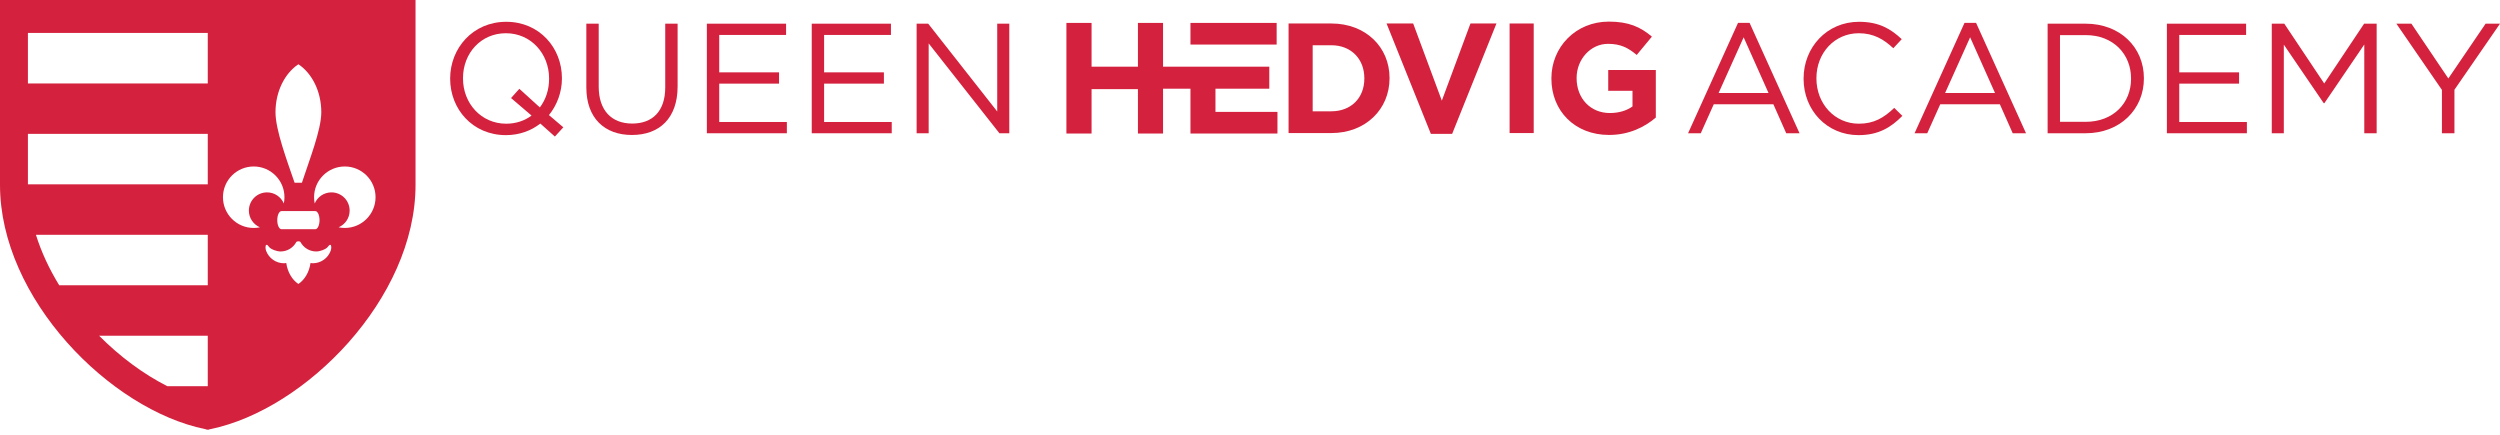 <svg width="356" height="62" viewBox="0 0 356 62" fill="none" xmlns="http://www.w3.org/2000/svg">
<path d="M251.84 13.247L248.295 5.311L244.728 13.247H251.84ZM247.493 3.261H249.142L256.253 18.976H254.359L252.53 14.852H244.038L242.188 18.976H240.381L247.493 3.261Z" fill="#D4213D"/>
<path d="M256.831 11.219V11.174C256.831 6.76 260.131 3.104 264.722 3.104C267.552 3.104 269.248 4.107 270.807 5.578L269.604 6.871C268.289 5.623 266.818 4.732 264.699 4.732C261.244 4.732 258.658 7.54 258.658 11.129V11.174C258.658 14.786 261.268 17.615 264.699 17.615C266.839 17.615 268.244 16.791 269.737 15.365L270.897 16.501C269.269 18.151 267.486 19.243 264.654 19.243C260.153 19.243 256.831 15.699 256.831 11.219Z" fill="#D4213D"/>
<path d="M284.092 13.247L280.548 5.311L276.981 13.247H284.092ZM279.745 3.261H281.395L288.505 18.976H286.61L284.783 14.852H276.29L274.44 18.976H272.634L279.745 3.261Z" fill="#D4213D"/>
<path d="M293.342 4.999V17.348H296.998C300.943 17.348 303.462 14.674 303.462 11.219V11.173C303.462 7.718 300.943 4.999 296.998 4.999H293.342ZM291.581 3.372H296.998C301.902 3.372 305.291 6.737 305.291 11.129V11.173C305.291 15.565 301.902 18.975 296.998 18.975H291.581V3.372Z" fill="#D4213D"/>
<path d="M308.565 3.372H319.845V4.976H310.327V10.304H318.842V11.909H310.327V17.371H319.957V18.976H308.565V3.372Z" fill="#D4213D"/>
<path d="M323.5 3.372H325.282L330.968 11.887L336.651 3.372H338.435V18.976H336.674V6.337L330.989 14.695H330.9L325.216 6.359V18.976H323.5V3.372Z" fill="#D4213D"/>
<path d="M347.73 12.801L341.243 3.372H343.383L348.643 11.174L353.949 3.372H356L349.512 12.779V18.976H347.73V12.801Z" fill="#D4213D"/>
<path d="M75.694 16.457L72.774 13.96L73.955 12.645L76.875 15.297C77.722 14.183 78.191 12.778 78.191 11.219V11.173C78.191 7.629 75.606 4.732 72.039 4.732C68.472 4.732 65.93 7.584 65.93 11.13V11.173C65.93 14.717 68.516 17.616 72.083 17.616C73.465 17.616 74.713 17.192 75.694 16.457ZM79.016 19.444L76.942 17.594C75.627 18.619 73.955 19.243 72.039 19.243C67.29 19.243 64.103 15.521 64.103 11.219V11.173C64.103 6.872 67.335 3.104 72.083 3.104C76.831 3.104 80.019 6.827 80.019 11.13V11.173C80.019 13.113 79.328 14.963 78.169 16.389L80.219 18.128L79.016 19.444Z" fill="#D4213D"/>
<path d="M83.495 12.444V3.372H85.256V12.333C85.256 15.699 87.062 17.594 90.026 17.594C92.902 17.594 94.73 15.855 94.73 12.444V3.372H96.491V12.311C96.491 16.858 93.883 19.221 89.982 19.221C86.125 19.221 83.495 16.858 83.495 12.444Z" fill="#D4213D"/>
<path d="M100.657 3.372H111.937V4.976H102.418V10.304H110.934V11.909H102.418V17.371H112.048V18.976H100.657V3.372Z" fill="#D4213D"/>
<path d="M115.591 3.372H126.871V4.976H117.352V10.304H125.868V11.909H117.352V17.371H126.982V18.976H115.591V3.372Z" fill="#D4213D"/>
<path d="M130.526 3.372H132.176L142.005 15.877V3.372H143.723V18.976H142.317L132.242 6.181V18.976H130.526V3.372Z" fill="#D4213D"/>
<path d="M186.925 6.443V15.85H189.578C192.386 15.85 194.283 13.955 194.283 11.191V11.146C194.283 8.382 192.386 6.443 189.578 6.443H186.925ZM183.492 3.345H189.578C194.482 3.345 197.871 6.711 197.871 11.102V11.146C197.871 15.538 194.482 18.948 189.578 18.948H183.492V3.345Z" fill="#D4213D"/>
<path d="M197.446 3.344H201.235L205.316 14.334L209.395 3.344H213.095L206.787 19.059H203.754L197.446 3.344Z" fill="#D4213D"/>
<path d="M218.401 3.344H214.968V18.948H218.401V3.344Z" fill="#D4213D"/>
<path d="M220.919 11.191V11.146C220.919 6.711 224.376 3.077 229.1 3.077C231.909 3.077 233.604 3.835 235.23 5.217L233.069 7.825C231.865 6.822 230.795 6.243 228.99 6.243C226.492 6.243 224.509 8.449 224.509 11.102V11.146C224.509 14 226.471 16.095 229.235 16.095C230.483 16.095 231.598 15.783 232.467 15.159V12.93H229.012V9.965H235.789V16.742C234.184 18.101 231.976 19.216 229.124 19.216C224.264 19.216 220.919 15.805 220.919 11.191Z" fill="#D4213D"/>
<path d="M173.083 15.933V12.631H180.748V9.495H165.617V3.263H162.042V9.495H155.439V3.263H151.856V19.014H155.439V12.693H162.042V19.014H165.617V12.631H169.522V19.014H181.91V15.933H173.083ZM169.522 6.345V3.263H181.794V6.345H169.522Z" fill="#D4213D"/>
<path d="M49.101 32.461C48.797 32.461 48.499 32.428 48.212 32.368C49.139 31.974 49.789 31.06 49.789 29.987C49.789 28.553 48.629 27.394 47.197 27.394C46.127 27.394 45.208 28.047 44.813 28.974C44.755 28.687 44.723 28.387 44.723 28.08C44.723 25.666 46.684 23.706 49.101 23.706C51.519 23.706 53.479 25.666 53.479 28.08C53.479 30.5 51.519 32.461 49.101 32.461ZM47.09 35.709C46.709 36.748 45.713 37.489 44.539 37.489C44.432 37.489 44.323 37.469 44.216 37.455C44.036 38.75 43.386 39.836 42.503 40.43H42.478C41.594 39.836 40.949 38.75 40.763 37.455C40.656 37.469 40.553 37.489 40.441 37.489C39.272 37.489 38.276 36.748 37.889 35.709C37.794 35.442 37.751 34.915 37.936 34.868C38.123 34.821 38.226 35.109 38.446 35.302C38.673 35.502 39.389 35.809 39.956 35.809C40.922 35.809 41.757 35.269 42.188 34.475C42.27 34.328 42.709 34.322 42.789 34.468C43.223 35.269 44.056 35.809 45.03 35.809C45.597 35.809 46.307 35.502 46.533 35.302C46.76 35.109 46.864 34.821 47.049 34.868C47.228 34.915 47.193 35.442 47.09 35.709ZM36.129 32.461C33.709 32.461 31.749 30.5 31.749 28.08C31.749 25.666 33.709 23.706 36.129 23.706C38.545 23.706 40.508 25.666 40.508 28.08C40.508 28.387 40.475 28.687 40.415 28.974C40.021 28.047 39.103 27.394 38.031 27.394C36.602 27.394 35.441 28.553 35.441 29.987C35.441 31.06 36.089 31.974 37.016 32.368C36.729 32.428 36.432 32.461 36.129 32.461ZM44.9 30.06C45.231 30.06 45.501 30.634 45.501 31.355C45.501 32.067 45.231 32.641 44.9 32.641H40.086C39.752 32.641 39.482 32.067 39.482 31.355C39.482 30.634 39.752 30.06 40.086 30.06H44.9ZM42.492 9.149C44.432 10.443 45.753 13.016 45.753 15.984C45.753 18.497 44.044 22.799 42.993 26.02H41.948C40.843 22.799 39.23 18.497 39.23 15.984C39.23 13.016 40.553 10.443 42.492 9.149ZM29.586 11.883H3.975V4.694H29.586V11.883ZM29.586 26.253H3.975V19.066H29.586V26.253ZM29.586 40.623H8.433C7.025 38.33 5.891 35.915 5.116 33.435H29.586V40.623ZM29.586 54.993H23.829C20.437 53.28 17.078 50.792 14.11 47.805H29.586V54.993ZM0 0V26.326C0 42.53 15.689 58.328 29.186 61.102L29.388 61.141L29.391 61.182H29.575L29.586 61.188L29.781 61.182L29.785 61.141L29.986 61.102C43.483 58.328 59.172 42.53 59.172 26.326V0H0Z" fill="#D4213D"/>
</svg>
